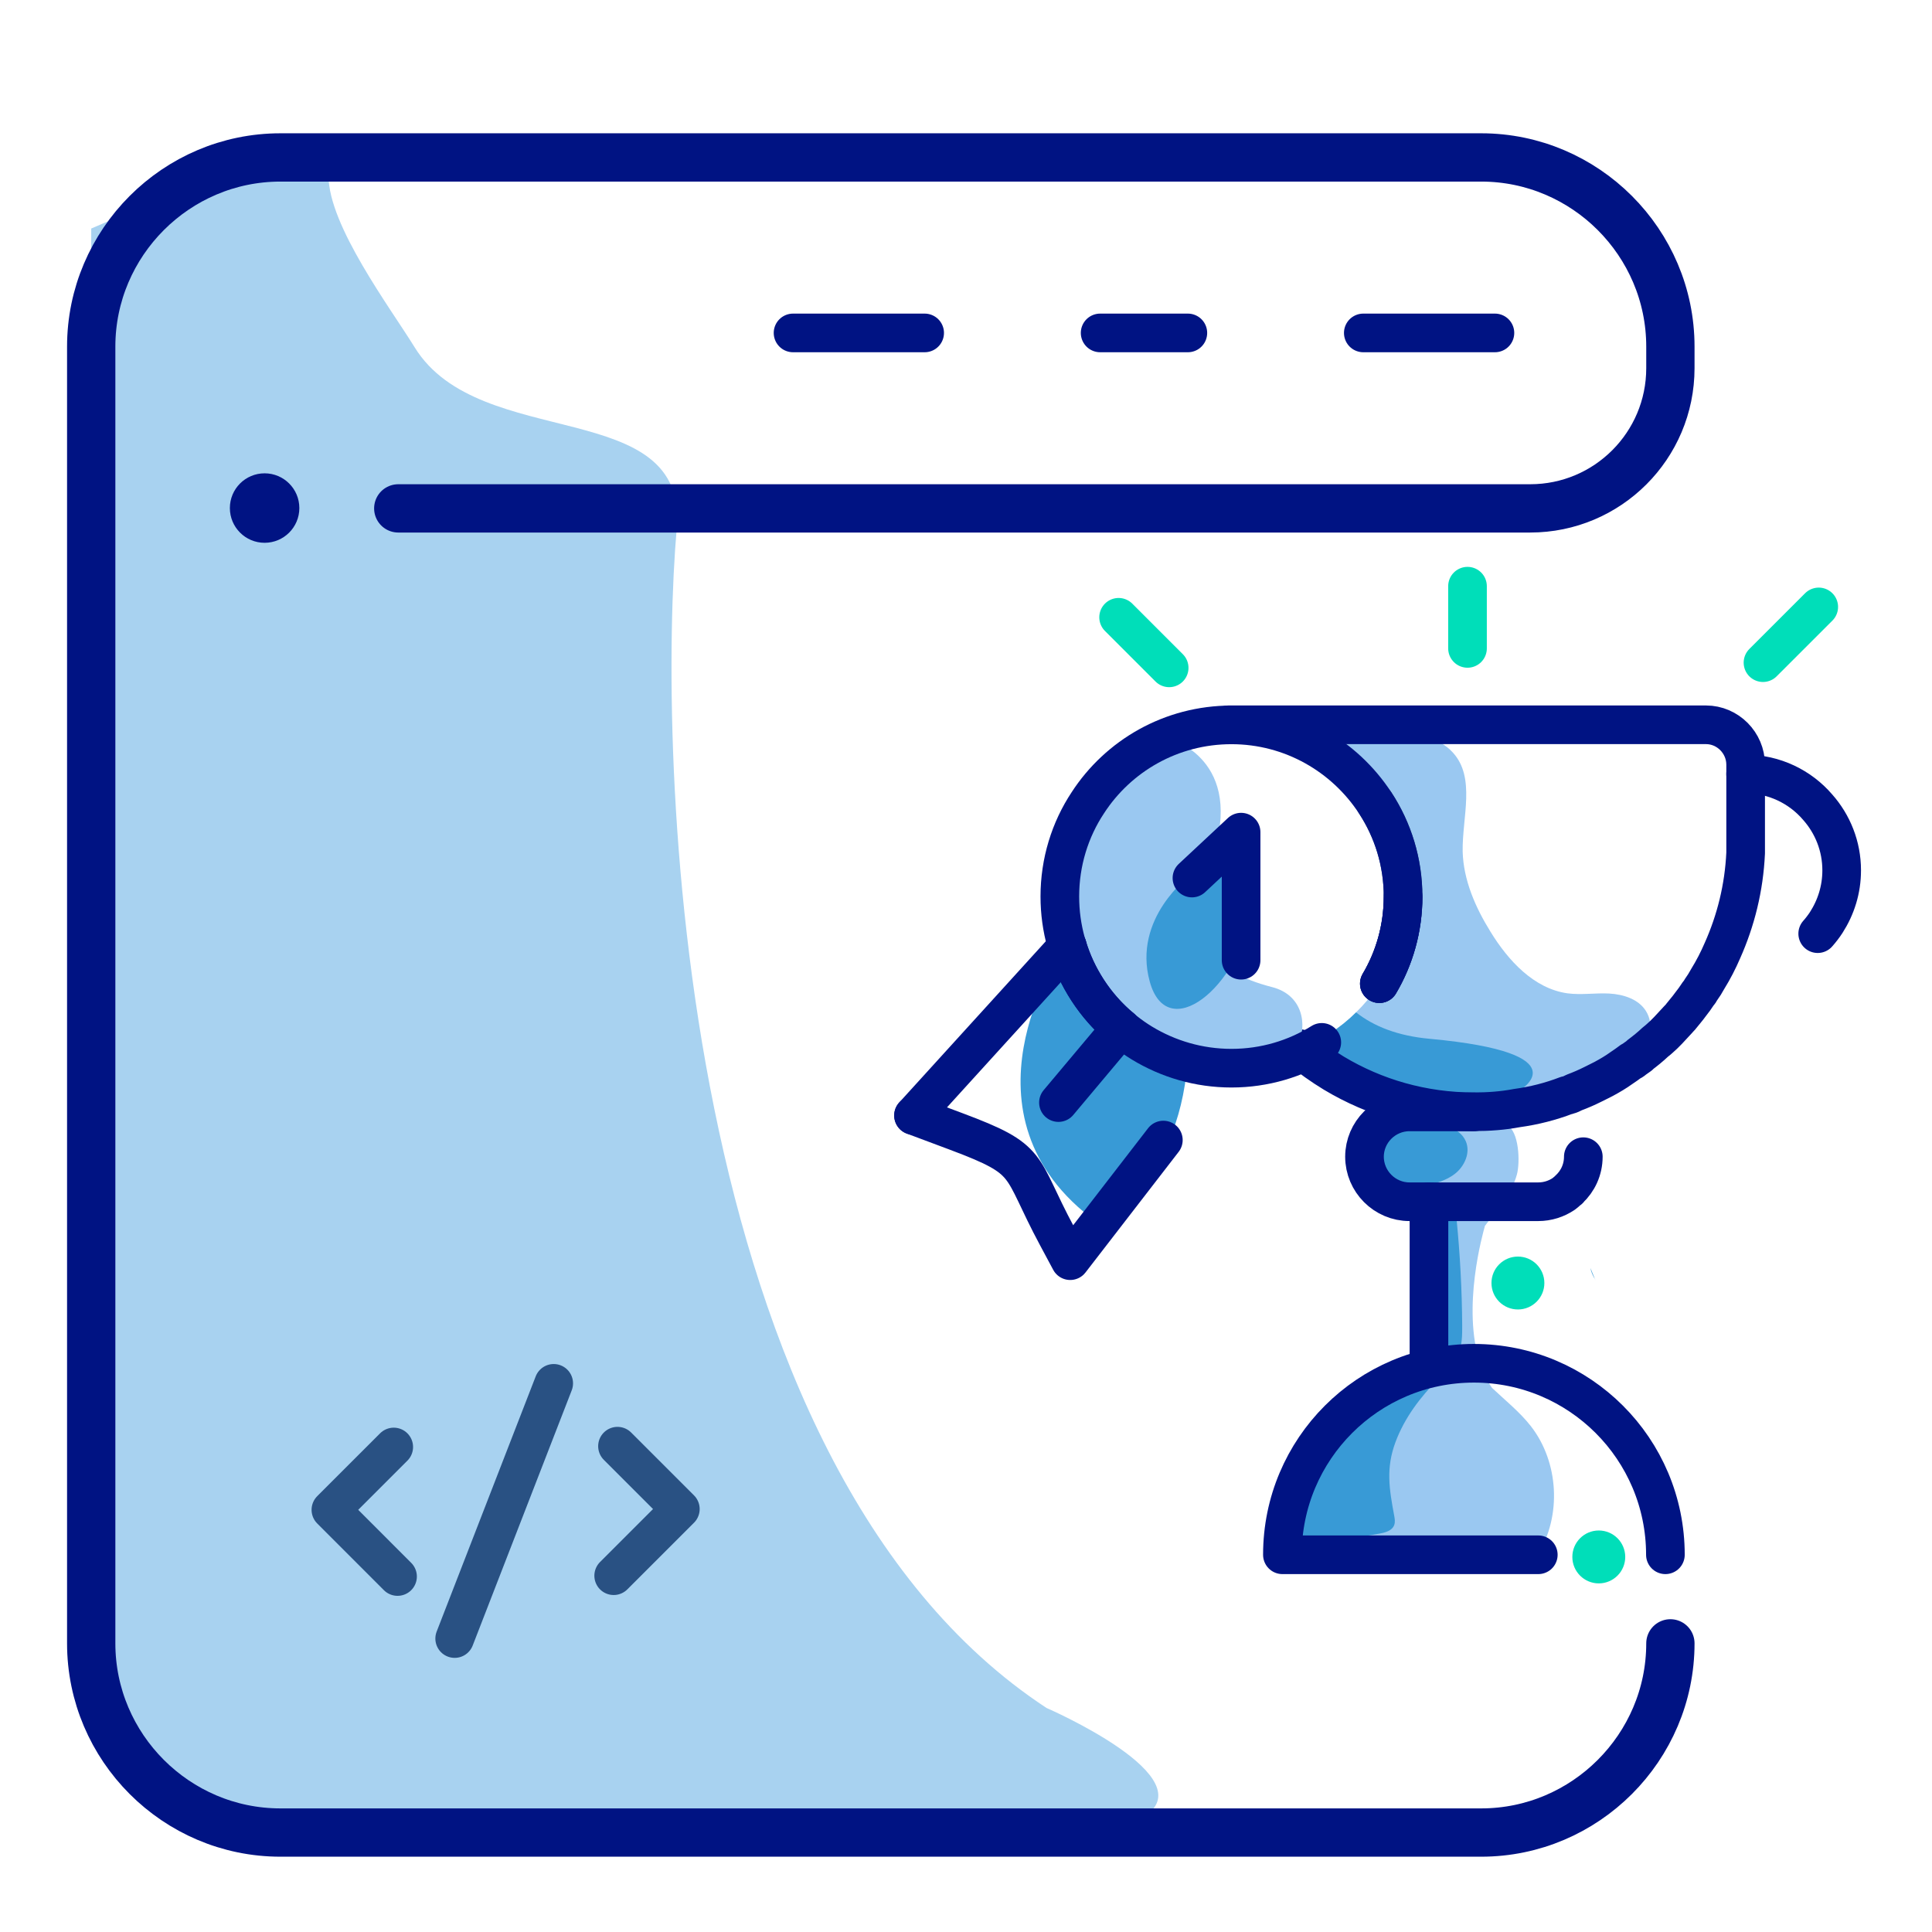 <?xml version="1.0" encoding="utf-8"?>
<!-- Generator: Adobe Illustrator 16.0.0, SVG Export Plug-In . SVG Version: 6.00 Build 0)  -->
<!DOCTYPE svg PUBLIC "-//W3C//DTD SVG 1.1//EN" "http://www.w3.org/Graphics/SVG/1.1/DTD/svg11.dtd">
<svg version="1.1" id="Layer_1" xmlns="http://www.w3.org/2000/svg" xmlns:xlink="http://www.w3.org/1999/xlink" x="0px" y="0px"
	 width="100px" height="100px" viewBox="0 0 100 100" style="enable-background:new 0 0 100 100;" xml:space="preserve">
<g>
	<path style="fill:#A8D2F0;" d="M59.139,94.08c-3.406,2.041-43.997,0-43.997,0S4.652,95.852,4.925,81.094
		C5.154,68.968,4.63,39.665,4.722,30.72V11.829l8.855-3.814c0,0,3.428,1.135,3.428,1.089c0,2.57,3.194,6.826,4.461,8.878
		c3.368,5.455,14.15,2.465,13.564,9.339c-0.998,11.42-0.204,48.392,19.138,61.083C54.168,88.404,62.544,92.036,59.139,94.08z"/>
	<path style="fill:none;stroke:#001383;stroke-width:2.5;stroke-linecap:round;stroke-linejoin:round;stroke-miterlimit:10;" d="
		M20.614,26.314h58.587c4.01,0,7.258-3.249,7.258-7.258v-1.115c0-5.386-4.405-9.792-9.792-9.792H14.513
		c-5.386,0-9.792,4.405-9.792,9.792v67.119c0,5.385,4.405,9.792,9.792,9.792h62.154c5.387,0,9.792-4.407,9.792-9.792"/>
	
		<line style="fill:none;stroke:#001383;stroke-width:2;stroke-linecap:round;stroke-linejoin:round;stroke-miterlimit:10;" x1="47.86" y1="17.232" x2="41.048" y2="17.232"/>
	
		<line style="fill:none;stroke:#001383;stroke-width:2;stroke-linecap:round;stroke-linejoin:round;stroke-miterlimit:10;" x1="61.483" y1="17.232" x2="56.943" y2="17.232"/>
	
		<line style="fill:none;stroke:#001383;stroke-width:2;stroke-linecap:round;stroke-linejoin:round;stroke-miterlimit:10;" x1="77.377" y1="17.232" x2="70.564" y2="17.232"/>
	<circle style="fill:#001383;" cx="13.696" cy="26.297" r="1.798"/>
	<g>
		
			<line style="fill:none;stroke:#295183;stroke-width:2;stroke-linecap:round;stroke-linejoin:round;stroke-miterlimit:10;" x1="28.66" y1="71.602" x2="23.534" y2="84.811"/>
		
			<polyline style="fill:none;stroke:#295183;stroke-width:2;stroke-linecap:round;stroke-linejoin:round;stroke-miterlimit:10;" points="
			31.961,74.854 35.215,78.108 31.764,81.558 		"/>
		
			<polyline style="fill:none;stroke:#295183;stroke-width:2;stroke-linecap:round;stroke-linejoin:round;stroke-miterlimit:10;" points="
			20.38,74.896 17.127,78.148 20.577,81.6 		"/>
	</g>
</g>
<g>
	<g>
		<g>
			<path style="fill:#389AD6;" d="M82.593,66.273c-0.148-0.234-0.246-0.456-0.271-0.642c0.049,0.137,0.113,0.284,0.174,0.433
				C82.52,66.139,82.556,66.213,82.593,66.273z"/>
			<g>
				<g>
					<path style="fill:#9AC8F1;" d="M77.807,58.205c-0.044-0.01-0.075-0.032-0.106-0.076C77.635,58.044,77.688,58.087,77.807,58.205
						z"/>
					<path style="fill:#9AC8F1;" d="M62.703,37.927c0.15-0.329,0.343-0.603,0.535-0.699c0.56-0.302,2.243,0.109,2.886,0.15
						c0.507,0.042,1.015,0.083,1.521,0.138c1.507,0.15,3.037,0.355,4.544,0.355c1.083,0.096,2.272,0.26,3.012,1.082
						c1.189,1.3,0.479,3.338,0.506,5.119c0.04,1.479,0.657,2.89,1.438,4.149c0.916,1.495,2.245,2.946,3.983,3.193
						c0.726,0.096,1.45-0.028,2.176,0.012c0.726,0.042,1.506,0.289,1.889,0.903c0.425,0.672,0.232,1.589-0.261,2.22
						c-0.014,0.012-0.025,0.039-0.054,0.055c0,0,0,0.013-0.014,0.027c-0.026,0.026-0.055,0.068-0.097,0.095
						c-0.054,0.067-0.121,0.138-0.191,0.178c-0.451,0.426-1.013,0.711-1.574,0.944c-0.026,0.014-0.052,0.027-0.081,0.041
						c-0.068,0.028-0.137,0.055-0.219,0.083c0,0,0,0-0.013,0c-0.057,0.026-0.111,0.055-0.179,0.067
						c-0.261,0.123-0.55,0.22-0.82,0.316c-1.097,0.382-2.219,0.657-3.369,0.808c0.069,0.053,0.137,0.123,0.192,0.19
						c0.083,0.096,0.138,0.206,0.189,0.328c0.07,0.151-0.655,0.48-0.723,0.535c0.656,0.314,0.71,1.956,0.533,2.586
						c-0.138,0.506-0.398,0.959-0.698,1.397c-0.301,0.438-0.657,0.849-0.959,1.259c0,0,0,0,0,0.014
						c-0.095,0.342-1.205,4.216-0.245,7.103c0.15,0.453,0.354,0.878,0.615,1.26c0.684,0.645,1.438,1.247,2.014,1.985
						c1.449,1.862,1.601,4.641,0.354,6.653c-4.133-0.043-8.267-0.165-12.4-0.371c-0.083-0.834-0.014-1.682,0.191-2.489
						c0,0,0-0.016,0-0.028c0.686-3.011,3.039-5.667,6.038-6.503v-0.096c0.012-0.083,0.012-0.163,0.012-0.246
						c0.055-1.122,0.109-2.244,0.178-3.38c0.057-1.466,0.138-2.93,0.206-4.395c-0.288-0.164-0.561-0.328-0.834-0.521
						c-0.125-0.082-0.248-0.165-0.369-0.272c-0.167-0.11-0.331-0.233-0.481-0.384c-0.218-0.18-0.437-0.369-0.629-0.575
						c-0.245-0.247-0.466-0.507-0.685-0.766c-0.055-0.07-0.108-0.139-0.164-0.221c-0.232-0.328-0.411-0.697-0.411-1.094
						c0.016-0.631,0.453-1.067,1.027-1.369c0.247-0.15,0.533-0.273,0.808-0.37c0.137-0.041,0.26-0.067,0.384-0.108
						c-2.136-0.273-4.176-1.314-5.696-2.833c0.097-0.028,0.18-0.056,0.274-0.098c0.068-0.013,0.151-0.041,0.22-0.082
						c1.108-0.411,2.108-1.054,2.929-1.874c1.59-1.548,2.574-3.712,2.574-6.097c0-4.71-3.818-8.528-8.526-8.528
						c-0.492,0-0.987,0.04-1.467,0.136"/>
					<path style="fill:#389AD6;" d="M78.637,56.451c0,0-5.174,1.149-9.596-0.903c-0.698-0.314-1.37-0.712-1.999-1.191
						c0.068-0.013,0.151-0.041,0.22-0.082c1.108-0.411,2.108-1.054,2.929-1.874c0.903,0.711,2.136,1.218,3.819,1.368
						C81.99,54.508,78.637,56.451,78.637,56.451z"/>
					<path style="fill:#389AD6;" d="M75.528,58.621c0.145,0.121,0.263,0.27,0.34,0.447c0.256,0.585-0.057,1.295-0.562,1.688
						c-0.503,0.393-1.15,0.539-1.777,0.664c-0.626,0.123-1.271,0.242-1.806,0.594c1.005,0.442,2.095,0.688,3.192,0.723
						c0.146,0.005,0.314,0.016,0.403,0.132c0.054,0.071,0.066,0.166,0.075,0.255c0.181,1.823,0.278,3.654,0.29,5.486
						c0.003,0.5-0.003,1.016-0.198,1.475c-0.217,0.506-0.636,0.889-1.026,1.277c-0.937,0.936-1.765,2.03-2.229,3.282
						c-0.506,1.362-0.322,2.426-0.068,3.8c0.031,0.165,0.061,0.34,0,0.497c-0.113,0.296-0.477,0.391-0.787,0.443
						c-1.344,0.231-2.687,0.464-4.029,0.695c-0.076-1.314-0.034-2.648,0.286-3.926c0.318-1.278,0.928-2.503,1.869-3.423
						c0.983-0.962,2.281-1.548,3.602-1.932c0.154-0.044,0.319-0.086,0.471-0.038c0.151,0.047,0.273,0.223,0.207,0.367
						c-0.112-2.461-0.226-4.923-0.337-7.386c-0.008-0.147-0.016-0.304-0.102-0.425c-0.08-0.113-0.211-0.176-0.338-0.232
						c-0.472-0.217-0.945-0.432-1.418-0.646c-0.106-1.59-0.211-3.176-0.319-4.764c-0.006-0.091-0.01-0.188,0.037-0.266
						c0.103-0.168,0.349-0.134,0.537-0.078c0.826,0.243,1.652,0.489,2.479,0.732C74.744,58.188,75.203,58.345,75.528,58.621z"/>
					<g>
						<path style="fill:none;stroke:#001383;stroke-width:2;stroke-linecap:round;stroke-linejoin:round;stroke-miterlimit:10;" d="
							M67.262,54.274c0.548,0.465,1.149,0.89,1.779,1.273c2.122,1.273,4.599,1.998,7.241,1.998c0.766,0,1.505-0.053,2.231-0.191
							c0.89-0.122,1.751-0.341,2.573-0.658c0.026,0,0.041,0,0.056-0.011c0.121-0.028,0.232-0.083,0.34-0.139
							c0.329-0.123,0.646-0.261,0.946-0.411c0.11-0.054,0.219-0.108,0.328-0.163c0.055-0.028,0.108-0.055,0.164-0.083
							c0.029-0.014,0.055-0.027,0.081-0.041c0.33-0.178,0.631-0.355,0.918-0.562c0.18-0.123,0.344-0.232,0.521-0.369h0.013
							c0.014,0,0.014,0,0.014,0c0.042-0.027,0.083-0.054,0.109-0.082c0.096-0.068,0.191-0.136,0.288-0.204
							c0.014-0.015,0.014-0.027,0.014-0.027c0.275-0.206,0.547-0.425,0.808-0.672c0.149-0.109,0.287-0.247,0.425-0.37
							c0.082-0.083,0.15-0.15,0.232-0.233c0.179-0.189,0.356-0.382,0.533-0.575c0.041-0.039,0.084-0.096,0.124-0.135
							c0.014-0.016,0.026-0.043,0.042-0.055c0.149-0.192,0.3-0.356,0.437-0.549c0.15-0.19,0.302-0.396,0.425-0.589
							c0.056-0.055,0.096-0.122,0.122-0.176c0.139-0.193,0.26-0.384,0.37-0.588c0.288-0.466,0.535-0.946,0.754-1.454
							c0.698-1.562,1.121-3.26,1.204-5.055v-0.493v-0.396v-3.203v-0.479c0-1.137-0.931-2.067-2.053-2.067H67.646h-4.053"/>
						<path style="fill:none;stroke:#001383;stroke-width:2;stroke-linecap:round;stroke-linejoin:round;stroke-miterlimit:10;" d="
							M86.201,80.475c0-5.474-4.438-9.912-9.911-9.912c-5.477,0-9.913,4.438-9.913,9.912h13.245"/>
						<path style="fill:none;stroke:#001383;stroke-width:2;stroke-linecap:round;stroke-linejoin:round;stroke-miterlimit:10;" d="
							M81.952,59.871c0,0.667-0.284,1.269-0.74,1.69v0.011h-0.013c-0.014,0.014-0.014,0.026-0.025,0.026
							c-0.074,0.075-0.159,0.136-0.233,0.197c-0.383,0.26-0.841,0.407-1.32,0.407h-6.664c-1.283,0-2.331-1.049-2.331-2.332
							c0-1.271,1.048-2.319,2.331-2.319h3.334"/>
						<path style="fill:none;stroke:#295183;stroke-width:2;stroke-linecap:round;stroke-linejoin:round;stroke-miterlimit:10;" d="
							M79.622,57.548"/>
						
							<line style="fill:none;stroke:#001383;stroke-width:2;stroke-linecap:round;stroke-linejoin:round;stroke-miterlimit:10;" x1="73.963" y1="70.618" x2="73.963" y2="62.199"/>
						<path style="fill:none;stroke:#295183;stroke-width:2;stroke-linecap:round;stroke-linejoin:round;stroke-miterlimit:10;" d="
							M90.349,50.023"/>
						<path style="fill:none;stroke:#001383;stroke-width:2;stroke-linecap:round;stroke-linejoin:round;stroke-miterlimit:10;" d="
							M94.084,48.326c0.162-0.183,0.309-0.376,0.44-0.575c0.506-0.789,0.801-1.703,0.801-2.704c0-1.247-0.467-2.394-1.245-3.271
							c-0.899-1.048-2.244-1.714-3.727-1.714"/>
					</g>
				</g>
				
					<line style="fill:none;stroke:#00DEB9;stroke-width:2;stroke-linecap:round;stroke-linejoin:round;stroke-miterlimit:10;" x1="94.138" y1="31.414" x2="91.252" y2="34.299"/>
				
					<line style="fill:none;stroke:#00DEB9;stroke-width:2;stroke-linecap:round;stroke-linejoin:round;stroke-miterlimit:10;" x1="75.958" y1="30.341" x2="75.958" y2="33.561"/>
				
					<line style="fill:none;stroke:#00DEB9;stroke-width:2;stroke-linecap:round;stroke-linejoin:round;stroke-miterlimit:10;" x1="57.899" y1="31.951" x2="60.516" y2="34.568"/>
			</g>
		</g>
		<circle style="fill:#00DEB9;" cx="78.567" cy="66.409" r="1.369"/>
		<circle style="fill:#00DEB9;" cx="82.753" cy="80.587" r="1.369"/>
	</g>
	<path style="fill:#9AC8F1;" d="M60.383,38.177c0,0,3.903,0.938,2.496,5.801c-1.406,4.865-0.119,6.313,2.975,7.117
		c3.093,0.803,1.267,6.02-2.738,4.459c-4.002-1.561-9.271-4.138-8.33-9.566C55.727,40.562,60.383,38.177,60.383,38.177z"/>
	<g>
		<path style="fill:#389AD6;" d="M54.887,49.344c0,0-5.71,8.378,1.871,13.904c0,0,4.207-1.8,4.706-8.264
			C60.591,54.492,53.952,52.287,54.887,49.344"/>
		
			<line style="fill:none;stroke:#001383;stroke-width:2;stroke-linecap:round;stroke-linejoin:round;stroke-miterlimit:10;" x1="47.283" y1="57.737" x2="55.245" y2="48.981"/>
		<path style="fill:none;stroke:#001383;stroke-width:2;stroke-linecap:round;stroke-linejoin:round;stroke-miterlimit:10;" d="
			M60.215,59.009l-4.821,6.243l-0.68-1.27c-2.019-3.761-1.229-3.922-5.224-5.419l-2.207-0.826"/>
		
			<line style="fill:none;stroke:#001383;stroke-width:2;stroke-linecap:round;stroke-linejoin:round;stroke-miterlimit:10;" x1="58.028" y1="53.206" x2="54.785" y2="57.069"/>
		<path style="fill:none;stroke:#2A5080;stroke-width:2;stroke-linecap:round;stroke-linejoin:round;stroke-miterlimit:10;" d="
			M71.395,50.914c0.78-1.317,1.229-2.864,1.229-4.51c0-1.787-0.53-3.451-1.437-4.836"/>
		<path style="fill:none;stroke:#001383;stroke-width:2;stroke-linecap:round;stroke-linejoin:round;stroke-miterlimit:10;" d="
			M68.415,53.953c-1.354,0.847-2.96,1.336-4.674,1.336c-1.695,0-3.28-0.478-4.628-1.296c-1.243-0.757-2.28-1.814-3.019-3.069
			c-0.789-1.328-1.237-2.875-1.237-4.521c0-1.787,0.529-3.46,1.445-4.846c1.575-2.432,4.317-4.038,7.438-4.038
			c3.119,0,5.86,1.616,7.445,4.048c0.906,1.385,1.437,3.049,1.437,4.836c0,1.646-0.448,3.193-1.229,4.51"/>
		<path style="fill:none;stroke:#001383;stroke-width:2;stroke-linecap:round;stroke-linejoin:round;stroke-miterlimit:10;" d="
			M55.245,48.981c0.474,1.595,1.416,3.078,2.783,4.225"/>
		<path style="fill:none;stroke:#2A5080;stroke-width:2;stroke-linecap:round;stroke-linejoin:round;stroke-miterlimit:10;" d="
			M72.623,46.404"/>
		<path style="fill:none;stroke:#001383;stroke-width:2;stroke-linecap:round;stroke-linejoin:round;stroke-miterlimit:10;" d="
			M71.395,50.914c0.78-1.317,1.229-2.864,1.229-4.51"/>
		<path style="fill:none;stroke:#2A5080;stroke-width:2;stroke-linecap:round;stroke-linejoin:round;stroke-miterlimit:10;" d="
			M72.623,46.404"/>
	</g>
	<g>
		<path style="fill:#389AD6;" d="M61.585,45.325c0,0-2.976,2.188-2.076,5.475c0.898,3.286,4.587,0.37,5.301-3.711
			C64.81,47.088,65.045,43.776,61.585,45.325z"/>
		
			<polyline style="fill:none;stroke:#001383;stroke-width:2;stroke-linecap:round;stroke-linejoin:round;stroke-miterlimit:10;" points="
			61.695,45.447 64.239,43.072 64.239,49.7 		"/>
	</g>
	<path style="fill:none;stroke:#2A5080;stroke-width:2;stroke-linecap:round;stroke-linejoin:round;stroke-miterlimit:10;" d="
		M67.633,76.153"/>
</g>
</svg>
